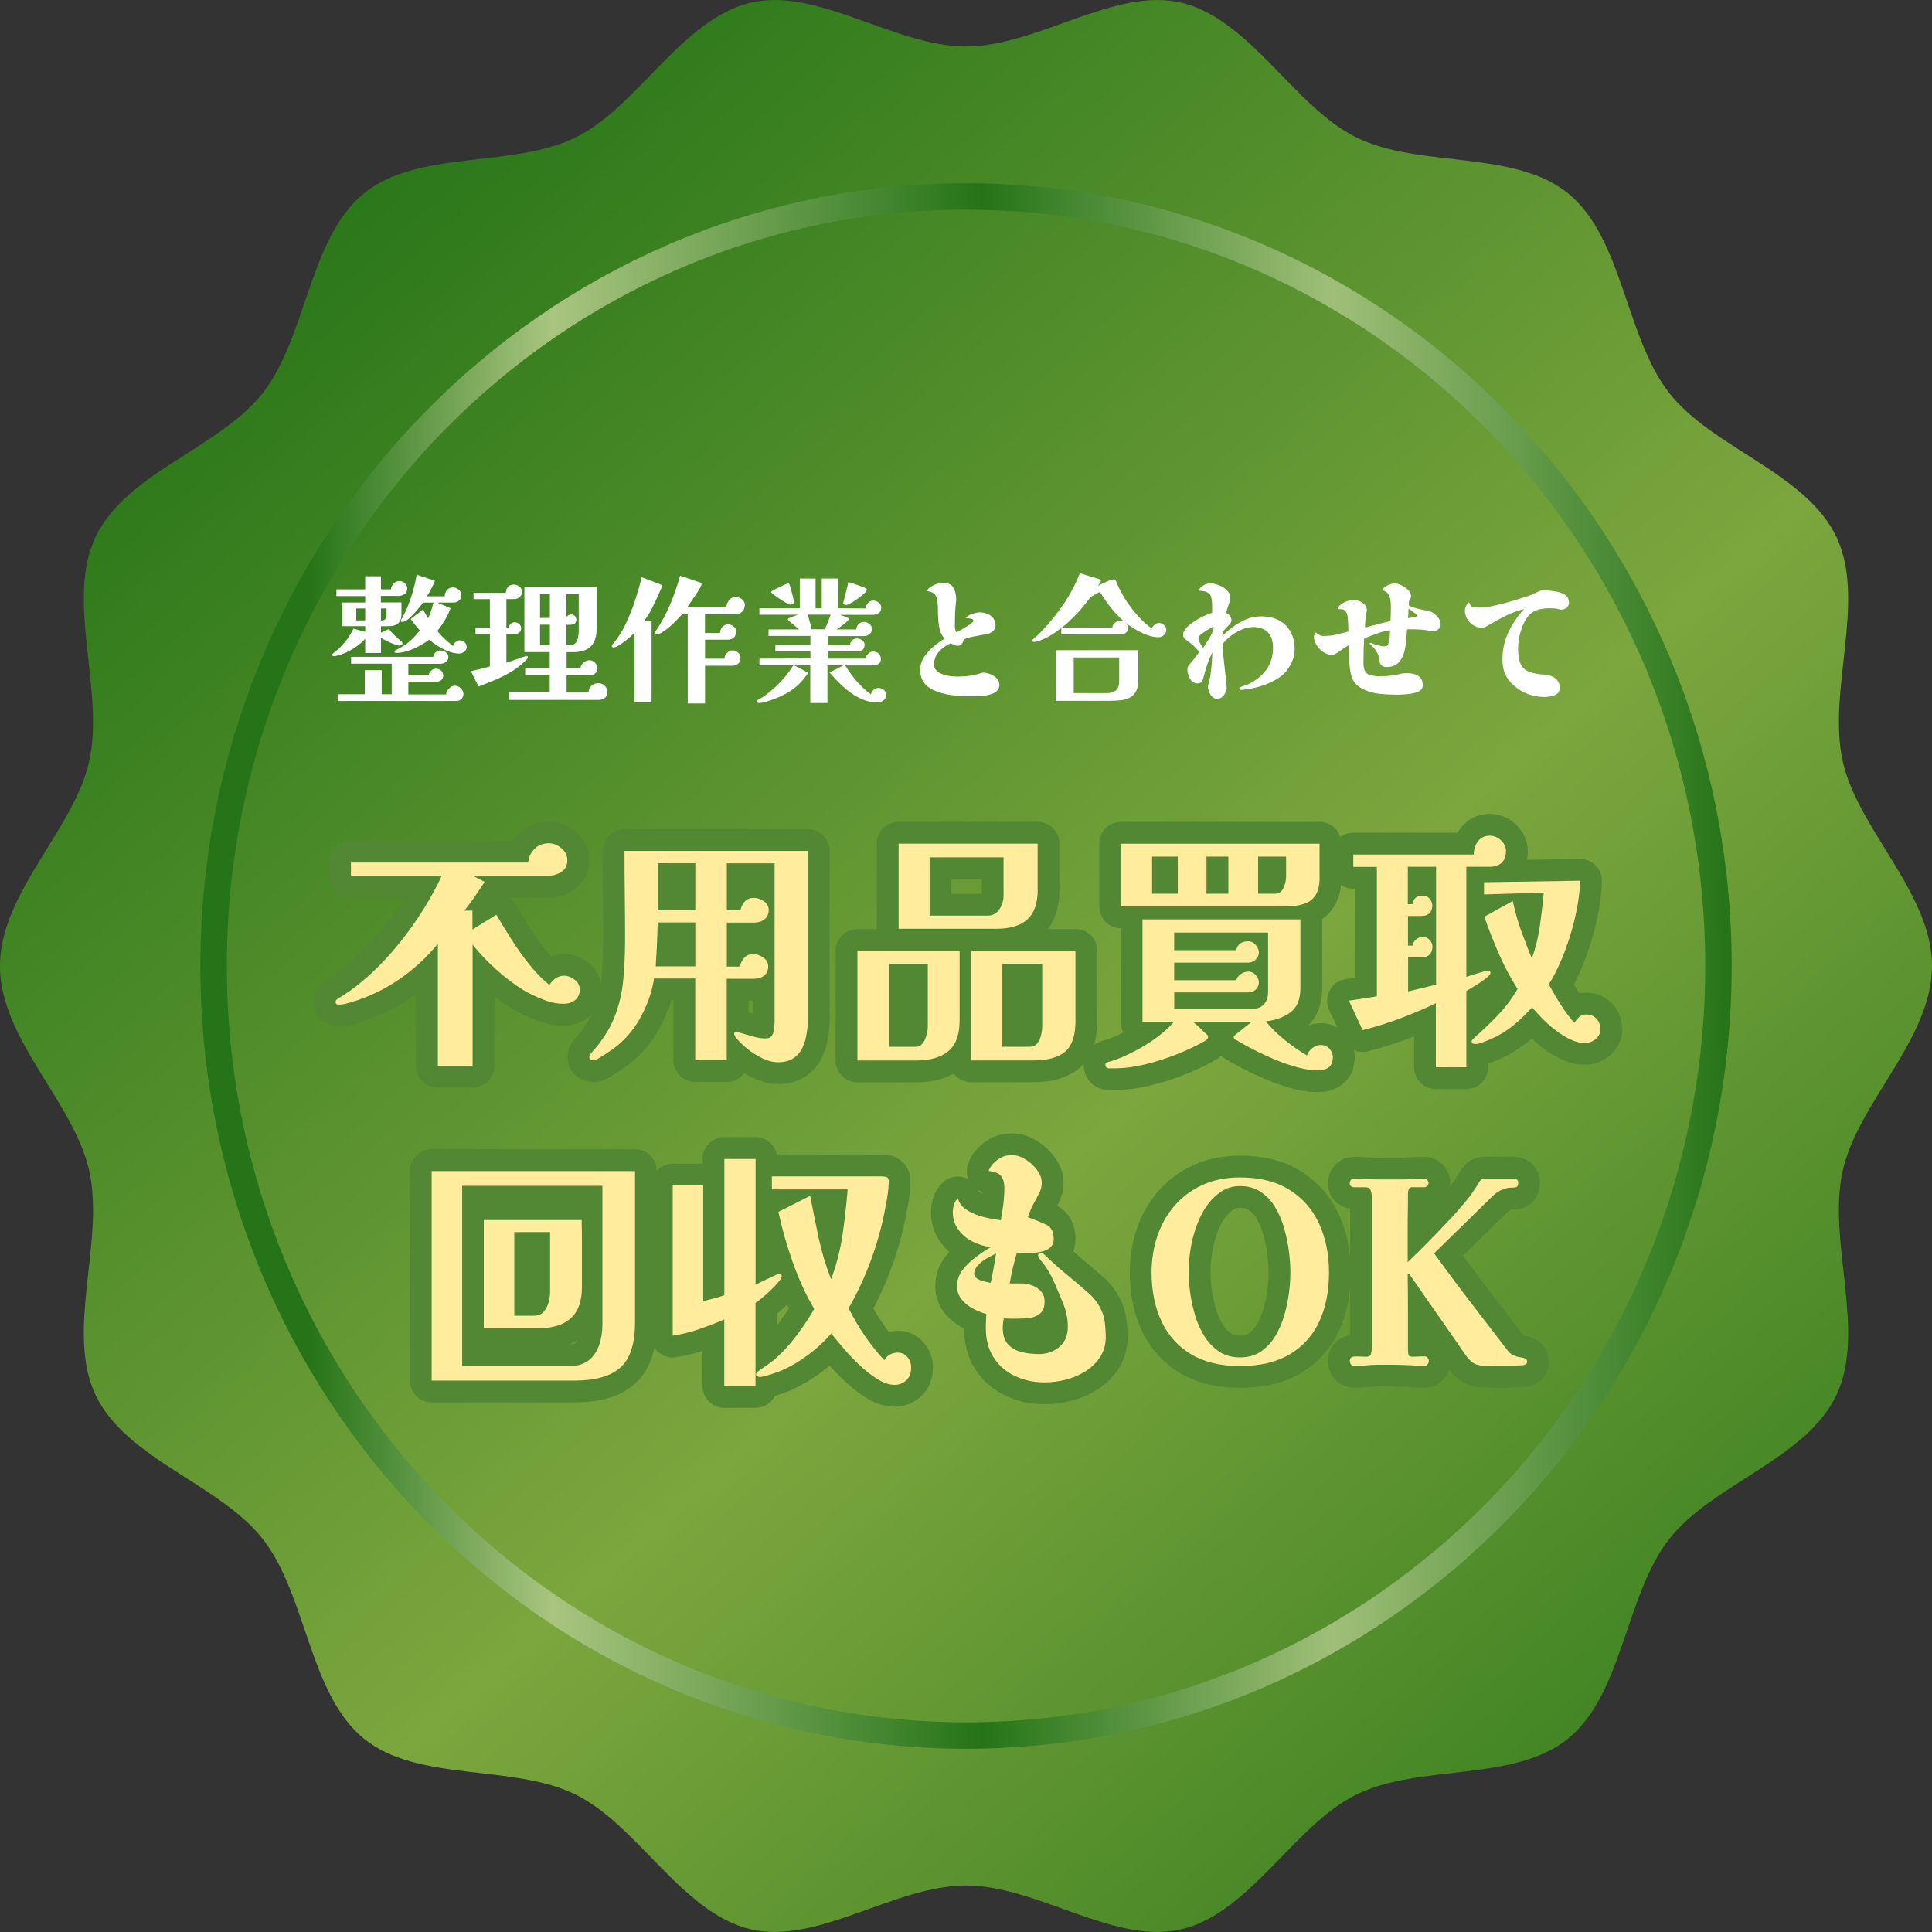<?xml version="1.0" encoding="UTF-8"?><svg id="_レイヤー_2" xmlns="http://www.w3.org/2000/svg" width="266" height="266" xmlns:xlink="http://www.w3.org/1999/xlink" viewBox="0 0 266 266"><rect x="0" y="0" width="266" height="266" fill="#333333" stroke="none"/><defs><style>.cls-1{stroke:url(#linear-gradient-2);stroke-miterlimit:10;stroke-width:3.64px;}.cls-1,.cls-2{fill:none;}.cls-3{fill:url(#linear-gradient);}.cls-3,.cls-4,.cls-5{stroke-width:0px;}.cls-4{fill:#ffec9c;}.cls-2{stroke:#528733;stroke-linecap:round;stroke-linejoin:round;stroke-width:6px;}.cls-5{fill:#fff;}</style><linearGradient id="linear-gradient" x1="35.56" y1="23.78" x2="260.33" y2="275.72" gradientUnits="userSpaceOnUse"><stop offset="0" stop-color="#257417"/><stop offset=".52" stop-color="#7ca63e"/><stop offset="1" stop-color="#257417"/></linearGradient><linearGradient id="linear-gradient-2" x1="27.59" y1="133" x2="238.41" y2="133" gradientUnits="userSpaceOnUse"><stop offset=".07" stop-color="#257417"/><stop offset=".23" stop-color="#a9c580"/><stop offset=".51" stop-color="#257417"/><stop offset=".74" stop-color="#9fbf78"/><stop offset="1" stop-color="#257417"/></linearGradient></defs><g id="_コンテンツ"><path class="cls-3" d="M266,133c0,10.05-10.2,18.79-12.29,28.18-2.16,9.7,3.28,22.09-.85,30.85-4.2,8.9-17.1,12.26-23.07,19.9-6,7.68-6.35,21.28-13.86,27.42-7.48,6.1-20.51,3.45-29.21,7.74-8.56,4.23-14.63,16.34-24.12,18.55-9.19,2.14-19.78-6.04-29.6-6.04s-20.41,8.18-29.6,6.04c-9.49-2.21-15.56-14.33-24.12-18.55-8.7-4.29-21.74-1.64-29.21-7.74-7.51-6.13-7.86-19.73-13.86-27.42-5.97-7.65-18.87-11-23.07-19.9-4.13-8.76,1.3-21.14-.86-30.85-2.09-9.4-12.29-18.14-12.29-28.18s10.2-18.78,12.29-28.18c2.16-9.71-3.27-22.1.86-30.85,4.2-8.9,17.1-12.26,23.07-19.9,6-7.68,6.35-21.28,13.86-27.42,7.48-6.1,20.51-3.45,29.21-7.74,8.56-4.23,14.63-16.34,24.12-18.55,9.19-2.14,19.77,6.04,29.6,6.04S153.41-1.78,162.6.36c9.49,2.21,15.56,14.32,24.12,18.55,8.7,4.29,21.73,1.64,29.21,7.74,7.51,6.13,7.86,19.73,13.86,27.42,5.97,7.65,18.87,11,23.07,19.9,4.13,8.76-1.3,21.14.85,30.85,2.09,9.4,12.29,18.14,12.29,28.18Z"/><path class="cls-1" d="M236.6,133c0,58.52-46.38,105.95-103.6,105.95S29.41,191.52,29.41,133,75.79,27.05,133,27.05s103.6,47.44,103.6,105.95Z"/><path class="cls-2" d="M79.83,136.17c0,.65-.21,1.16-.63,1.51-.42.35-.97.52-1.64.52-.42,0-.83-.04-1.24-.12s-.81-.19-1.21-.33c-.54-.21-1.07-.43-1.59-.67-.52-.23-1.03-.5-1.52-.8-1.21-.75-2.45-1.69-3.71-2.82s-2.33-2.27-3.22-3.41v16.7h-4.79v-16.8c-1.54,1.89-3.33,3.53-5.37,4.92-2.04,1.39-4.24,2.43-6.6,3.13-.23.07-.5.14-.79.21s-.58.11-.86.11c-.3,0-.46-.12-.46-.35,0-.21.15-.4.46-.56l.17-.11c1.42-.86,2.82-1.93,4.2-3.2,1.38-1.27,2.68-2.67,3.9-4.18,1.23-1.52,2.34-3.07,3.34-4.67,1-1.6,1.85-3.16,2.55-4.67h-12.5v-1.82h24.4c.07-.75.36-1.38.88-1.89.51-.51,1.17-.77,1.96-.77.63,0,1.21.23,1.75.7.54.47.8,1,.8,1.61,0,.75-.27,1.29-.82,1.64-.55.35-1.16.53-1.84.53h-10.36l1.64.84c-.47.7-.93,1.38-1.38,2.05-.45.67-.93,1.3-1.42,1.91h1.12v2.59l3.29-2.03c.58,1,1.27,2.13,2.06,3.38s1.64,2.43,2.54,3.55c.9,1.12,1.8,2.03,2.71,2.73.19-.33.46-.62.82-.88.36-.26.75-.38,1.17-.38.51,0,1,.18,1.47.54.47.36.7.8.7,1.31Z"/><path class="cls-2" d="M111.23,140.16c0,.68-.05,1.37-.16,2.08-.1.71-.3,1.37-.58,1.98s-.69,1.1-1.24,1.47c-.55.37-1.27.56-2.15.56-.68,0-1.4-.19-2.17-.56-.77-.37-1.49-.83-2.15-1.38s-1.18-1.08-1.56-1.59c-.09-.14-.14-.27-.14-.39,0-.19.12-.28.35-.28.07,0,.13.01.19.03.06.02.11.05.16.07.02,0,.05.01.07.04.3.07.6.15.89.25.29.09.59.17.89.25.63.19,1.23.28,1.79.28.42,0,.72-.15.89-.44.17-.29.27-.63.3-1.03.02-.4.04-.75.04-1.05v-21.59h-6.58v6.44h1.89c.07-.44.26-.83.58-1.17.31-.34.73-.51,1.24-.51.47,0,.93.15,1.38.46.45.3.68.71.68,1.22s-.19.96-.56,1.26c-.37.3-.84.46-1.4.46h-3.81v6.06h1.82c.07-.47.26-.87.58-1.21.31-.34.73-.51,1.24-.51.47,0,.93.16,1.38.47.46.32.68.72.68,1.21,0,.56-.19.99-.56,1.28-.37.29-.84.44-1.4.44h-3.75v11.2h-4.34v-11.24h-5.67c-.3,1.94-.97,3.81-2.01,5.62-1.04,1.81-2.39,3.26-4.04,4.36-.07.02-.2.11-.4.26s-.43.3-.68.44c-.23.16-.47.3-.7.42-.23.12-.38.18-.46.18-.16,0-.31-.05-.44-.14-.13-.09-.19-.21-.19-.35,0-.12.04-.22.11-.32.02-.05.08-.12.17-.21,1.45-1.61,2.5-3.23,3.15-4.85.65-1.62,1.07-3.32,1.24-5.11s.26-3.69.26-5.72-.01-4.02-.04-6.04c-.02-2.02-.04-4.05-.04-6.11h25.24v23.03ZM95.73,133.06v-6.06h-5.18c-.02,1-.06,2.01-.1,3.01-.05,1-.11,2.02-.17,3.04h5.46ZM95.73,125.29v-6.44h-5.18v6.44h5.18Z"/><path class="cls-2" d="M132.12,140.48c0,1.98-.52,3.4-1.56,4.25s-2.51,1.28-4.43,1.28h-8.08v-15.08h14.07v9.56ZM127.75,132.74h-5.32v11.38h3.64c.4,0,.72-.16.96-.47.24-.31.42-.69.54-1.14.12-.44.17-.84.17-1.19v-8.58ZM142.87,122.49c0,1.87-.47,3.23-1.42,4.09-.95.86-2.35,1.29-4.22,1.29h-13.51v-11.72h19.14v6.33ZM138.18,118.04h-10.19v8.02h8.01c.68,0,1.21-.29,1.59-.86.38-.57.58-1.2.58-1.87v-5.29ZM148.08,140.48c0,2.05-.47,3.49-1.42,4.3-.95.82-2.42,1.22-4.43,1.22h-8.54v-15.08h14.38v9.56ZM143.5,132.74h-5.5v11.38h3.78c.42,0,.76-.15,1.01-.46.26-.3.44-.68.54-1.12.1-.44.16-.85.16-1.22v-8.58Z"/><path class="cls-2" d="M183.5,145.59c0,.65-.19,1.11-.58,1.38-.38.27-.88.4-1.49.4-.79,0-1.7-.13-2.71-.4-1.01-.27-2.04-.62-3.08-1.05-1.04-.43-2.03-.89-2.97-1.37s-1.76-.93-2.43-1.35c-.09-.05-.19-.1-.28-.17-.07-.07-.1-.17-.1-.31,0-.05.17-.21.52-.49.35-.28.72-.58,1.12-.89.4-.32.68-.53.84-.65h-8.08c.12.09.33.27.63.54.3.27.54.5.7.68.21.19.39.34.53.47.14.13.21.24.21.33,0,.16-.04.28-.11.35-.07.07-.17.15-.31.25-1.14.65-2.43,1.27-3.87,1.84-1.44.57-2.91,1.04-4.41,1.4-1.5.36-2.93.54-4.29.54h-.7c-.3-.05-.45-.21-.45-.49,0-.14.07-.25.21-.32.09-.05.19-.08.28-.1.05-.02.12-.04.21-.05.09-.01.15-.03.18-.05.3-.09.65-.22,1.03-.37.38-.15.74-.31,1.07-.47,1.19-.54,2.36-1.2,3.5-1.98,1.14-.78,2.13-1.64,2.97-2.57h-4.34v-14.11h21.74v9.49c0,1.52-.45,2.61-1.35,3.29s-2.04,1.1-3.41,1.26c.72.89,1.6,1.75,2.64,2.59,1.04.84,2.05,1.54,3.03,2.1.12-.37.36-.71.72-1,.36-.29.75-.44,1.17-.44.54,0,.95.19,1.24.56.29.37.44.76.44,1.15ZM181.69,120.74c0,1-.16,1.79-.47,2.34-.32.56-.74.96-1.28,1.21-.54.25-1.16.39-1.87.44s-1.46.07-2.26.07h-21.46v-8.64h27.33v4.58ZM162.16,123.05v-5.11h-3.54v5.11h3.54ZM174.58,128.4h-12.92v2.42h8.54c.19-.82.74-1.22,1.65-1.22.4,0,.74.16,1.03.49.29.33.44.68.44,1.05,0,.4-.15.73-.46,1-.3.27-.65.4-1.05.4h-10.15v2.42h8.54c.12-.35.33-.64.65-.86.32-.22.66-.33,1.03-.33.4,0,.74.16,1.02.47.28.32.42.66.42,1.03s-.14.69-.42.96c-.28.27-.61.4-.98.4h-10.25v2.28h10.71c.7,0,1.24-.21,1.63-.63s.58-.99.58-1.71v-8.16ZM169.12,123.05v-5.11h-3.01v5.11h3.01ZM177.07,117.94h-3.85v5.11h2.31c.54,0,.93-.26,1.17-.79.25-.53.37-1.04.37-1.56v-2.76Z"/><path class="cls-2" d="M207.34,117.17c0,.72-.2,1.27-.61,1.63-.41.36-.94.54-1.59.54h-3.25v15.16c.23-.09.57-.2,1-.33.43-.13.85-.25,1.24-.37.4-.12.63-.17.7-.17.26,0,.38.11.38.32,0,.16-.15.37-.46.61-.3.25-.64.5-1.01.75-.37.23-.74.46-1.08.67-.35.21-.61.36-.77.46v10.5h-4.2v-8.82c-1.33.65-2.89,1.32-4.69,2.01-1.8.69-3.59,1.25-5.39,1.7l-1.89-4.06,3.85-.59v-17.82h-3.25v-1.71h16.59c0-.72.2-1.33.59-1.84.4-.5.92-.75,1.58-.75.61,0,1.14.22,1.59.65.45.43.68.93.68,1.49ZM197.68,119.34h-3.85v5.15h.63c.14-.79.62-1.19,1.44-1.19.37,0,.68.15.93.44.25.29.37.6.37.93,0,.44-.13.79-.38,1.05-.26.26-.62.39-1.08.39h-1.89v4.09h.63c.07-.35.23-.64.49-.86s.57-.33.95-.33.68.14.93.42c.25.28.37.58.37.91,0,.44-.13.8-.38,1.07-.26.27-.62.4-1.08.4h-1.89v4.69c.65-.16,1.3-.32,1.94-.47.64-.15,1.28-.31,1.91-.47v-16.21ZM220.36,141.67c0,.54-.22.99-.65,1.37-.43.37-.94.56-1.52.56-.63,0-1.29-.16-1.98-.49-.69-.33-1.37-.75-2.03-1.26-.67-.51-1.27-1.05-1.82-1.61-.55-.56-1.02-1.07-1.42-1.54-.72.79-1.48,1.53-2.26,2.21-.78.68-1.66,1.27-2.64,1.79-.16.07-.44.19-.82.37s-.77.33-1.16.47c-.38.14-.68.21-.89.21-.12,0-.24-.02-.37-.07-.13-.05-.19-.15-.19-.31,0-.05.02-.1.07-.16.05-.06.08-.1.1-.12.05-.05.09-.09.14-.14.05-.05.08-.08.1-.11,1.1-.96,2.17-1.98,3.22-3.08,1.05-1.1,1.95-2.3,2.7-3.6-.98-1.54-1.84-3.15-2.57-4.83-.74-1.68-1.41-3.38-2.01-5.11l3.92-2.17c.3,1.42.68,2.78,1.14,4.06.46,1.28.95,2.57,1.49,3.85.51-1.42.88-2.92,1.1-4.48.22-1.56.4-3.09.54-4.58l-8.23.25v-1.68l13.23-.21c-.02,1.12-.16,2.34-.4,3.66-.25,1.32-.57,2.63-.98,3.94s-.86,2.54-1.37,3.69-1.02,2.14-1.56,2.96c.26.49.58,1.06.96,1.71s.8,1.3,1.24,1.94.89,1.2,1.33,1.66c.21-.35.44-.63.7-.84s.57-.31.95-.31c.56,0,1.02.2,1.38.59.36.4.54.88.54,1.43Z"/><path class="cls-2" d="M87.43,182.1c0,2.92-.67,4.98-2.01,6.18-1.34,1.2-3.44,1.8-6.28,1.8h-19.71v-28.84h28v20.86ZM82.95,163.27h-19.32v24.81h14.73c1.14,0,2.05-.27,2.71-.8.67-.54,1.14-1.24,1.43-2.12s.44-1.81.44-2.82v-19.08ZM80.12,177.23c0,1.91-.51,3.33-1.52,4.25-1.01.92-2.46,1.38-4.32,1.38h-7.67v-14.88h13.47c.02.79.04,1.63.04,2.5v6.74ZM75.74,169.64h-4.93v11.51h2.76c.54,0,.96-.18,1.28-.54.32-.36.54-.79.68-1.29.14-.5.21-.97.21-1.42v-8.26Z"/><path class="cls-2" d="M107.62,175.73c0,.16-.15.43-.45.79-.3.36-.67.74-1.08,1.14-.42.4-.82.75-1.21,1.07-.38.32-.67.53-.86.65v11.45h-4.3v-9.17c-1.07.47-2.22.91-3.43,1.33s-2.44.72-3.67.91v-20.68h4.2v15.92c.47-.12.96-.24,1.47-.37.51-.13.99-.27,1.44-.44v-18.76h4.3v17.32c.26-.14.63-.33,1.12-.56s.95-.45,1.37-.65.65-.3.7-.3c.28,0,.42.12.42.35ZM125.44,188.36c0,.72-.23,1.29-.68,1.7s-.97.61-1.56.61c-.75,0-1.53-.26-2.36-.77-.83-.51-1.65-1.16-2.47-1.92-.82-.77-1.56-1.55-2.24-2.35-.68-.79-1.24-1.47-1.68-2.03-.93,1.07-1.98,2.05-3.15,2.92-1.17.88-2.4,1.6-3.71,2.19-.19.07-.48.18-.88.32-.4.14-.79.27-1.19.38-.4.12-.7.17-.91.17-.09,0-.2-.02-.33-.07-.13-.05-.19-.13-.19-.25,0-.16.08-.3.25-.42.21-.16.42-.32.63-.46.21-.14.42-.28.63-.42.19-.14.38-.29.59-.44s.41-.31.59-.47c1-.89,1.98-1.96,2.92-3.22.95-1.26,1.74-2.46,2.4-3.61-1.17-1.98-2.16-4.16-2.99-6.53-.83-2.37-1.48-4.65-1.94-6.84l4.38-2.21c.37,1.98.76,3.93,1.17,5.83s.97,3.79,1.7,5.65c.75-1.98,1.27-4.02,1.58-6.11.3-2.09.54-4.17.7-6.25h-10.43v-1.79h15.08c.33,0,.58.04.75.11.18.07.26.27.26.59,0,.51-.05,1.14-.16,1.87-.11.73-.22,1.36-.33,1.87-.44,2.38-1.09,4.73-1.94,7.05-.85,2.32-1.88,4.54-3.1,6.67.68,1.33,1.41,2.58,2.21,3.75.79,1.17,1.69,2.3,2.7,3.4.26-.4.54-.67.86-.82.32-.15.66-.23,1.03-.23.49,0,.92.2,1.28.59.36.4.54.9.54,1.5Z"/><path class="cls-2" d="M152.25,183.99c0,1.1-.26,2.04-.77,2.83-.51.79-1.19,1.45-2.03,1.98s-1.75.91-2.73,1.16c-.98.25-1.95.37-2.91.37-1.49,0-2.85-.29-4.08-.88-1.23-.58-2.2-1.43-2.92-2.54-.72-1.11-1.08-2.46-1.08-4.04,0-.33,0-.65.02-.98.01-.33.03-.65.05-.98-.61-.16-1.22-.41-1.84-.74-.62-.33-1.14-.75-1.56-1.26-.42-.51-.63-1.13-.63-1.85,0-.82.26-1.56.77-2.22.51-.67,1.13-1.27,1.86-1.8.72-.54,1.39-.98,2-1.33-.86-.12-1.69-.37-2.49-.77s-1.45-.94-1.96-1.63c-.51-.69-.77-1.5-.77-2.43,0-.33.06-.67.17-1.03.12-.36.29-.65.53-.86.14.54.44.99.89,1.35.46.36.99.65,1.59.88s1.21.39,1.82.51c.61.12,1.14.21,1.61.28.14-.75.26-1.49.35-2.22.09-.73.14-1.48.14-2.22s-.16-1.33-.49-1.7c-.33-.36-.89-.58-1.68-.65.14-.44.44-.87.91-1.28s.92-.67,1.37-.79c.33-.07.64-.11.94-.11.49,0,.99.13,1.49.38.5.26.96.58,1.36.98s.72.8.93,1.22c.12.21.2.42.25.63s.07.44.07.7c0,.47-.15.96-.44,1.49-.29.53-.54,1-.75,1.42-.16.28-.3.57-.4.86s-.22.58-.33.86c.26.09.61.23,1.05.4.44.17.87.36,1.28.54s.68.38.82.59c.16.21.27.44.33.68.06.25.09.5.09.75,0,.51-.15.91-.46,1.19s-.68.47-1.14.58c-.45.11-.93.17-1.42.19-.49.02-.91.04-1.26.04h-.4c-.13,0-.26-.01-.4-.04-.21.7-.4,1.4-.56,2.1s-.3,1.4-.42,2.1h1.54c.49,0,.99.09,1.49.26s.92.45,1.26.82c.34.37.51.84.51,1.4,0,.75-.19,1.29-.58,1.63-.39.34-.86.55-1.44.63-.57.08-1.15.12-1.73.12h-.93c-.31,0-.62-.02-.93-.07-.05.21-.08.43-.11.65-.02.22-.04.44-.04.65,0,1,.24,1.77.72,2.29.48.53,1.1.88,1.85,1.07.76.19,1.56.28,2.4.28,1.12,0,2.07-.33,2.84-1,.77-.67,1.15-1.58,1.15-2.75s-.23-2.24-.7-3.36c-.35-.84-.71-1.69-1.07-2.54s-.8-1.66-1.31-2.43c-.09-.14-.29-.38-.58-.74-.29-.35-.44-.59-.44-.73,0-.23.14-.35.42-.35.12,0,.2.02.25.05s.12.09.21.16c.96.93,1.97,1.84,3.03,2.71s2.09,1.76,3.1,2.64c.89.79,1.53,1.74,1.92,2.83.14.37.24.87.3,1.49.06.62.09,1.14.09,1.56ZM137.13,172.58c-.16.09-.33.17-.49.25-.3.14-.65.34-1.05.59-.4.26-.74.55-1.03.89-.29.34-.44.69-.44,1.07,0,.28.15.51.44.68s.62.3.98.38c.36.08.65.15.86.19.28-1.31.52-2.66.74-4.06Z"/><path class="cls-2" d="M182.98,175.2c0,2.59-.45,4.85-1.35,6.77-.9,1.92-2.25,3.42-4.06,4.5-1.81,1.07-4.09,1.61-6.84,1.61s-4.96-.55-6.77-1.64c-1.81-1.1-3.16-2.61-4.06-4.55s-1.35-4.17-1.35-6.69c0-1.8.27-3.48.81-5.06.54-1.58,1.33-2.96,2.38-4.17,1.05-1.2,2.33-2.15,3.83-2.83,1.51-.69,3.23-1.03,5.16-1.03,2.71,0,4.97.57,6.79,1.7,1.82,1.13,3.18,2.68,4.09,4.66s1.37,4.22,1.37,6.74ZM177.66,175.2c0-.84-.06-1.78-.19-2.82-.13-1.04-.34-2.09-.63-3.15-.29-1.06-.7-2.04-1.23-2.94-.52-.9-1.19-1.62-1.99-2.17-.81-.55-1.77-.82-2.89-.82-.93,0-1.77.23-2.5.7-.73.47-1.38,1.07-1.92,1.8-.55.74-.99,1.53-1.33,2.38-.34.85-.6,1.66-.79,2.43-.35,1.49-.53,3.02-.53,4.58,0,.84.07,1.78.21,2.82.14,1.04.37,2.08.68,3.12s.74,1.99,1.28,2.85,1.21,1.56,2.01,2.1c.8.54,1.77.81,2.89.81s2.08-.27,2.87-.81c.79-.54,1.45-1.24,1.98-2.12.52-.88.94-1.83,1.24-2.87.3-1.04.52-2.07.65-3.1.13-1.03.19-1.96.19-2.8Z"/><path class="cls-2" d="M210.25,187.49c0,.19-.08.32-.23.38-.15.07-.31.11-.47.11-.44,0-.91.02-1.4.05-.49.03-.97.05-1.43.05-.37,0-.75,0-1.12-.02s-.76-.02-1.16-.02c-.65,0-1.17-.12-1.54-.35s-.75-.61-1.12-1.12c-1.28-1.87-2.58-3.75-3.9-5.63s-2.62-3.76-3.9-5.6l-.17.14c.02,1.73.04,3.46.04,5.2v5.2c0,.16.02.36.05.58s.17.33.4.33c.3,0,.61,0,.91-.02.3-.01.61-.02.91-.02.19,0,.33.06.44.19.1.13.16.29.16.47,0,.14-.06.29-.17.44-.12.15-.26.23-.42.23-.33,0-.65-.01-.98-.04-.33-.02-.65-.05-.98-.07-.47-.02-.93-.04-1.4-.05s-.93-.02-1.4-.02h-1.52c-.5,0-1.01.02-1.52.07-.26.02-.54.05-.84.07-.3.02-.59.04-.88.04-.51,0-.77-.25-.77-.73,0-.23.08-.39.24-.47s.34-.12.53-.12c.23,0,.48,0,.74.02.26.01.5.02.73.02.42,0,.66-.18.72-.54.06-.36.09-.69.09-1v-19.98c0-.21-.01-.46-.04-.75-.02-.29-.09-.54-.19-.75-.11-.21-.3-.31-.58-.31h-1.57c-.16,0-.32-.04-.46-.12-.14-.08-.21-.2-.21-.37,0-.47.2-.7.59-.7.28,0,.6,0,.96.02.36.01.67.03.93.05.47.02,1.03.04,1.7.04h2.99c.33,0,.67-.01,1.01-.04.33-.02.68-.04,1.07-.05.38-.01.73-.02,1.03-.02.16,0,.3.06.4.19.1.13.16.26.16.4s-.06.27-.17.4c-.12.13-.25.19-.38.19h-1.72c-.23,0-.38.1-.46.3-.07.2-.1.38-.1.54,0,.82,0,1.63-.02,2.43s-.02,1.62-.02,2.43v4.62c.96-.91,1.9-1.84,2.82-2.78.92-.94,1.83-1.88,2.71-2.82.33-.33.71-.73,1.14-1.22.43-.49.85-.98,1.26-1.47.41-.49.73-.91.96-1.26.07-.09.2-.29.4-.59.2-.3.34-.54.44-.7.23-.44.49-.67.77-.67h4.06c.44,0,.66.19.66.56s-.1.58-.31.63-.48.07-.8.07c-.42.02-.85.14-1.28.35s-.79.46-1.07.74l-8.12,7.94c1.63,2.26,3.32,4.53,5.06,6.79,1.74,2.26,3.46,4.5,5.16,6.72.19.23.42.41.72.54.29.13.59.22.89.26.19.02.4.07.63.14.23.07.35.23.35.49Z"/><path class="cls-4" d="M79.83,136.17c0,.65-.21,1.16-.63,1.51-.42.35-.97.52-1.64.52-.42,0-.83-.04-1.24-.12s-.81-.19-1.21-.33c-.54-.21-1.07-.43-1.59-.67-.52-.23-1.03-.5-1.52-.8-1.21-.75-2.45-1.69-3.71-2.82s-2.33-2.27-3.22-3.41v16.7h-4.79v-16.8c-1.54,1.89-3.33,3.53-5.37,4.92-2.04,1.39-4.24,2.43-6.6,3.13-.23.07-.5.14-.79.21s-.58.11-.86.11c-.3,0-.46-.12-.46-.35,0-.21.15-.4.46-.56l.17-.11c1.42-.86,2.82-1.93,4.2-3.2,1.38-1.27,2.68-2.67,3.9-4.18,1.23-1.52,2.34-3.07,3.34-4.67,1-1.6,1.85-3.16,2.55-4.67h-12.5v-1.82h24.4c.07-.75.36-1.38.88-1.89.51-.51,1.17-.77,1.96-.77.63,0,1.21.23,1.75.7.54.47.8,1,.8,1.61,0,.75-.27,1.29-.82,1.64-.55.35-1.16.53-1.84.53h-10.36l1.64.84c-.47.7-.93,1.38-1.38,2.05-.45.67-.93,1.3-1.42,1.91h1.12v2.59l3.29-2.03c.58,1,1.27,2.13,2.06,3.38s1.64,2.43,2.54,3.55c.9,1.12,1.8,2.03,2.71,2.73.19-.33.46-.62.82-.88.36-.26.75-.38,1.17-.38.51,0,1,.18,1.47.54.47.36.7.8.7,1.31Z"/><path class="cls-4" d="M111.23,140.16c0,.68-.05,1.37-.16,2.08-.1.71-.3,1.37-.58,1.98s-.69,1.1-1.24,1.47c-.55.37-1.27.56-2.15.56-.68,0-1.4-.19-2.17-.56-.77-.37-1.49-.83-2.15-1.38s-1.18-1.08-1.56-1.59c-.09-.14-.14-.27-.14-.39,0-.19.12-.28.35-.28.07,0,.13.01.19.03.06.02.11.05.16.07.02,0,.05.01.07.04.3.07.6.15.89.25.29.09.59.17.89.25.63.19,1.23.28,1.79.28.42,0,.72-.15.89-.44.17-.29.27-.63.3-1.03.02-.4.04-.75.04-1.05v-21.59h-6.58v6.44h1.89c.07-.44.26-.83.58-1.17.31-.34.73-.51,1.24-.51.47,0,.93.15,1.38.46.45.3.68.71.68,1.22s-.19.96-.56,1.26c-.37.3-.84.46-1.4.46h-3.81v6.06h1.82c.07-.47.26-.87.58-1.21.31-.34.73-.51,1.24-.51.47,0,.93.16,1.38.47.46.32.68.72.68,1.21,0,.56-.19.99-.56,1.28-.37.29-.84.44-1.4.44h-3.75v11.2h-4.34v-11.24h-5.67c-.3,1.94-.97,3.81-2.01,5.62-1.04,1.81-2.39,3.26-4.04,4.36-.07.02-.2.11-.4.26s-.43.3-.68.44c-.23.16-.47.3-.7.42-.23.12-.38.18-.46.18-.16,0-.31-.05-.44-.14-.13-.09-.19-.21-.19-.35,0-.12.04-.22.11-.32.02-.05.08-.12.17-.21,1.45-1.61,2.5-3.23,3.15-4.85.65-1.62,1.07-3.32,1.24-5.11s.26-3.69.26-5.72-.01-4.02-.04-6.04c-.02-2.02-.04-4.05-.04-6.11h25.24v23.03ZM95.73,133.06v-6.06h-5.18c-.02,1-.06,2.01-.1,3.01-.05,1-.11,2.02-.17,3.04h5.46ZM95.73,125.29v-6.44h-5.18v6.44h5.18Z"/><path class="cls-4" d="M132.12,140.48c0,1.98-.52,3.4-1.56,4.25s-2.51,1.28-4.43,1.28h-8.08v-15.08h14.07v9.56ZM127.75,132.74h-5.32v11.38h3.64c.4,0,.72-.16.96-.47.24-.31.42-.69.54-1.14.12-.44.17-.84.17-1.19v-8.58ZM142.87,122.49c0,1.87-.47,3.23-1.42,4.09-.95.86-2.35,1.29-4.22,1.29h-13.51v-11.72h19.14v6.33ZM138.18,118.04h-10.19v8.02h8.01c.68,0,1.21-.29,1.59-.86.38-.57.58-1.2.58-1.87v-5.29ZM148.08,140.48c0,2.05-.47,3.49-1.42,4.3-.95.82-2.42,1.22-4.43,1.22h-8.54v-15.08h14.38v9.56ZM143.5,132.74h-5.5v11.38h3.78c.42,0,.76-.15,1.01-.46.26-.3.44-.68.54-1.12.1-.44.16-.85.16-1.22v-8.58Z"/><path class="cls-4" d="M183.5,145.59c0,.65-.19,1.11-.58,1.38-.38.27-.88.4-1.49.4-.79,0-1.7-.13-2.71-.4-1.01-.27-2.04-.62-3.08-1.05-1.04-.43-2.03-.89-2.97-1.37s-1.76-.93-2.43-1.35c-.09-.05-.19-.1-.28-.17-.07-.07-.1-.17-.1-.31,0-.05.17-.21.52-.49.35-.28.72-.58,1.12-.89.4-.32.68-.53.84-.65h-8.08c.12.09.33.27.63.54.3.27.54.5.7.68.21.19.39.34.53.47.14.13.21.24.21.33,0,.16-.04.28-.11.35-.07.07-.17.15-.31.25-1.14.65-2.43,1.27-3.87,1.84-1.44.57-2.91,1.04-4.41,1.4-1.5.36-2.93.54-4.29.54h-.7c-.3-.05-.45-.21-.45-.49,0-.14.07-.25.21-.32.09-.05.19-.08.28-.1.05-.02.12-.04.21-.05.09-.01.15-.03.18-.05.3-.09.65-.22,1.03-.37.38-.15.74-.31,1.07-.47,1.19-.54,2.36-1.2,3.5-1.98,1.14-.78,2.13-1.64,2.97-2.57h-4.34v-14.11h21.74v9.49c0,1.52-.45,2.61-1.35,3.29s-2.04,1.1-3.41,1.26c.72.89,1.6,1.75,2.64,2.59,1.04.84,2.05,1.54,3.03,2.1.12-.37.36-.71.72-1,.36-.29.75-.44,1.17-.44.54,0,.95.19,1.24.56.29.37.44.76.44,1.15ZM181.69,120.74c0,1-.16,1.79-.47,2.34-.32.56-.74.96-1.28,1.21-.54.25-1.16.39-1.87.44s-1.46.07-2.26.07h-21.46v-8.64h27.33v4.58ZM162.16,123.05v-5.11h-3.54v5.11h3.54ZM174.58,128.4h-12.92v2.42h8.54c.19-.82.74-1.22,1.65-1.22.4,0,.74.16,1.03.49.29.33.44.68.44,1.05,0,.4-.15.73-.46,1-.3.27-.65.4-1.05.4h-10.15v2.42h8.54c.12-.35.33-.64.65-.86.32-.22.66-.33,1.03-.33.4,0,.74.16,1.02.47.28.32.42.66.42,1.03s-.14.69-.42.96c-.28.27-.61.4-.98.4h-10.25v2.28h10.71c.7,0,1.24-.21,1.63-.63s.58-.99.58-1.71v-8.16ZM169.12,123.05v-5.11h-3.01v5.11h3.01ZM177.07,117.94h-3.85v5.11h2.31c.54,0,.93-.26,1.17-.79.25-.53.37-1.04.37-1.56v-2.76Z"/><path class="cls-4" d="M207.34,117.17c0,.72-.2,1.27-.61,1.63-.41.36-.94.54-1.59.54h-3.25v15.16c.23-.09.57-.2,1-.33.43-.13.85-.25,1.24-.37.4-.12.63-.17.7-.17.26,0,.38.11.38.32,0,.16-.15.37-.46.61-.3.25-.64.5-1.01.75-.37.23-.74.46-1.08.67-.35.21-.61.36-.77.46v10.5h-4.2v-8.82c-1.33.65-2.89,1.32-4.69,2.01-1.8.69-3.59,1.25-5.39,1.7l-1.89-4.06,3.85-.59v-17.82h-3.25v-1.71h16.59c0-.72.2-1.33.59-1.84.4-.5.92-.75,1.58-.75.61,0,1.14.22,1.59.65.45.43.68.93.68,1.49ZM197.68,119.34h-3.85v5.15h.63c.14-.79.62-1.19,1.44-1.19.37,0,.68.15.93.44.25.29.37.6.37.93,0,.44-.13.79-.38,1.05-.26.26-.62.39-1.08.39h-1.89v4.09h.63c.07-.35.23-.64.49-.86s.57-.33.95-.33.68.14.93.42c.25.28.37.58.37.91,0,.44-.13.8-.38,1.07-.26.27-.62.4-1.08.4h-1.89v4.69c.65-.16,1.3-.32,1.94-.47.64-.15,1.28-.31,1.91-.47v-16.21ZM220.36,141.67c0,.54-.22.99-.65,1.37-.43.37-.94.56-1.52.56-.63,0-1.29-.16-1.98-.49-.69-.33-1.37-.75-2.03-1.26-.67-.51-1.27-1.05-1.82-1.61-.55-.56-1.02-1.07-1.42-1.54-.72.79-1.48,1.53-2.26,2.21-.78.68-1.66,1.27-2.64,1.79-.16.07-.44.19-.82.37s-.77.33-1.16.47c-.38.14-.68.21-.89.21-.12,0-.24-.02-.37-.07-.13-.05-.19-.15-.19-.31,0-.05.02-.1.07-.16.05-.06.08-.1.1-.12.05-.05.09-.09.14-.14.05-.05.08-.08.1-.11,1.1-.96,2.17-1.98,3.22-3.08,1.05-1.1,1.95-2.3,2.7-3.6-.98-1.54-1.84-3.15-2.57-4.83-.74-1.68-1.41-3.38-2.01-5.11l3.92-2.17c.3,1.42.68,2.78,1.14,4.06.46,1.28.95,2.57,1.49,3.85.51-1.42.88-2.92,1.1-4.48.22-1.56.4-3.09.54-4.58l-8.23.25v-1.68l13.23-.21c-.02,1.12-.16,2.34-.4,3.66-.25,1.32-.57,2.63-.98,3.94s-.86,2.54-1.37,3.69-1.02,2.14-1.56,2.96c.26.49.58,1.06.96,1.71s.8,1.3,1.24,1.94.89,1.2,1.33,1.66c.21-.35.44-.63.7-.84s.57-.31.95-.31c.56,0,1.02.2,1.38.59.36.4.54.88.54,1.43Z"/><path class="cls-4" d="M87.43,182.1c0,2.92-.67,4.98-2.01,6.18-1.34,1.2-3.44,1.8-6.28,1.8h-19.71v-28.84h28v20.86ZM82.95,163.27h-19.32v24.81h14.73c1.14,0,2.05-.27,2.71-.8.67-.54,1.14-1.24,1.43-2.12s.44-1.81.44-2.82v-19.08ZM80.12,177.23c0,1.91-.51,3.33-1.52,4.25-1.01.92-2.46,1.38-4.32,1.38h-7.67v-14.88h13.47c.02.79.04,1.63.04,2.5v6.74ZM75.74,169.64h-4.93v11.51h2.76c.54,0,.96-.18,1.28-.54.32-.36.54-.79.68-1.29.14-.5.21-.97.21-1.42v-8.26Z"/><path class="cls-4" d="M107.62,175.73c0,.16-.15.43-.45.79-.3.36-.67.74-1.08,1.14-.42.4-.82.75-1.21,1.07-.38.32-.67.53-.86.65v11.45h-4.3v-9.17c-1.07.47-2.22.91-3.43,1.33s-2.44.72-3.67.91v-20.68h4.2v15.92c.47-.12.96-.24,1.47-.37.51-.13.99-.27,1.44-.44v-18.76h4.3v17.32c.26-.14.63-.33,1.12-.56s.95-.45,1.37-.65.65-.3.7-.3c.28,0,.42.12.42.35ZM125.44,188.36c0,.72-.23,1.29-.68,1.7s-.97.61-1.56.61c-.75,0-1.53-.26-2.36-.77-.83-.51-1.65-1.16-2.47-1.92-.82-.77-1.56-1.55-2.24-2.35-.68-.79-1.24-1.47-1.68-2.03-.93,1.07-1.98,2.05-3.15,2.92-1.17.88-2.4,1.6-3.71,2.19-.19.07-.48.18-.88.32-.4.14-.79.27-1.19.38-.4.12-.7.17-.91.17-.09,0-.2-.02-.33-.07-.13-.05-.19-.13-.19-.25,0-.16.08-.3.25-.42.21-.16.42-.32.63-.46.21-.14.42-.28.63-.42.19-.14.38-.29.59-.44s.41-.31.59-.47c1-.89,1.98-1.96,2.92-3.22.95-1.26,1.74-2.46,2.4-3.61-1.17-1.98-2.16-4.16-2.99-6.53-.83-2.37-1.48-4.65-1.94-6.84l4.38-2.21c.37,1.98.76,3.93,1.17,5.83s.97,3.79,1.7,5.65c.75-1.98,1.27-4.02,1.58-6.11.3-2.09.54-4.17.7-6.25h-10.43v-1.79h15.08c.33,0,.58.04.75.11.18.07.26.27.26.59,0,.51-.05,1.14-.16,1.87-.11.73-.22,1.36-.33,1.87-.44,2.38-1.09,4.73-1.94,7.05-.85,2.32-1.88,4.54-3.1,6.67.68,1.33,1.41,2.58,2.21,3.75.79,1.17,1.69,2.3,2.7,3.4.26-.4.54-.67.86-.82.32-.15.66-.23,1.03-.23.49,0,.92.2,1.28.59.36.4.54.9.54,1.5Z"/><path class="cls-4" d="M152.25,183.99c0,1.1-.26,2.04-.77,2.83-.51.79-1.19,1.45-2.03,1.98s-1.75.91-2.73,1.16c-.98.25-1.95.37-2.91.37-1.49,0-2.85-.29-4.08-.88-1.23-.58-2.2-1.43-2.92-2.54-.72-1.11-1.08-2.46-1.08-4.04,0-.33,0-.65.02-.98.01-.33.03-.65.05-.98-.61-.16-1.22-.41-1.84-.74-.62-.33-1.14-.75-1.56-1.26-.42-.51-.63-1.13-.63-1.85,0-.82.26-1.56.77-2.22.51-.67,1.13-1.27,1.86-1.8.72-.54,1.39-.98,2-1.33-.86-.12-1.69-.37-2.49-.77s-1.45-.94-1.96-1.63c-.51-.69-.77-1.5-.77-2.43,0-.33.06-.67.17-1.03.12-.36.29-.65.53-.86.14.54.44.99.89,1.35.46.36.99.65,1.59.88s1.21.39,1.82.51c.61.12,1.14.21,1.61.28.14-.75.26-1.49.35-2.22.09-.73.14-1.48.14-2.22s-.16-1.33-.49-1.7c-.33-.36-.89-.58-1.68-.65.14-.44.44-.87.91-1.28s.92-.67,1.37-.79c.33-.07.64-.11.94-.11.49,0,.99.13,1.49.38.5.26.96.58,1.36.98s.72.8.93,1.22c.12.21.2.42.25.63s.07.44.07.7c0,.47-.15.96-.44,1.49-.29.53-.54,1-.75,1.42-.16.28-.3.57-.4.86s-.22.58-.33.86c.26.09.61.23,1.05.4.44.17.87.36,1.28.54s.68.38.82.59c.16.21.27.44.33.68.06.25.09.5.09.75,0,.51-.15.91-.46,1.19s-.68.47-1.14.58c-.45.11-.93.17-1.42.19-.49.02-.91.04-1.26.04h-.4c-.13,0-.26-.01-.4-.04-.21.7-.4,1.4-.56,2.1s-.3,1.4-.42,2.1h1.54c.49,0,.99.09,1.49.26s.92.45,1.26.82c.34.37.51.84.51,1.4,0,.75-.19,1.29-.58,1.63-.39.34-.86.55-1.44.63-.57.08-1.15.12-1.73.12h-.93c-.31,0-.62-.02-.93-.07-.05.21-.08.43-.11.65-.02.22-.04.44-.04.65,0,1,.24,1.77.72,2.29.48.53,1.1.88,1.85,1.07.76.19,1.56.28,2.4.28,1.12,0,2.07-.33,2.84-1,.77-.67,1.15-1.58,1.15-2.75s-.23-2.24-.7-3.36c-.35-.84-.71-1.69-1.07-2.54s-.8-1.66-1.31-2.43c-.09-.14-.29-.38-.58-.74-.29-.35-.44-.59-.44-.73,0-.23.14-.35.42-.35.12,0,.2.02.25.05s.12.09.21.16c.96.93,1.97,1.84,3.03,2.71s2.09,1.76,3.1,2.64c.89.79,1.53,1.74,1.92,2.83.14.37.24.87.3,1.49.06.62.09,1.14.09,1.56ZM137.13,172.58c-.16.09-.33.17-.49.25-.3.14-.65.34-1.05.59-.4.26-.74.55-1.03.89-.29.34-.44.69-.44,1.07,0,.28.15.51.44.68s.62.3.98.38c.36.08.65.15.86.19.28-1.31.52-2.66.74-4.06Z"/><path class="cls-4" d="M182.98,175.2c0,2.59-.45,4.85-1.35,6.77-.9,1.92-2.25,3.42-4.06,4.5-1.81,1.07-4.09,1.61-6.84,1.61s-4.96-.55-6.77-1.64c-1.81-1.1-3.16-2.61-4.06-4.55s-1.35-4.17-1.35-6.69c0-1.8.27-3.48.81-5.06.54-1.58,1.33-2.96,2.38-4.17,1.05-1.2,2.33-2.15,3.83-2.83,1.51-.69,3.23-1.03,5.16-1.03,2.71,0,4.97.57,6.79,1.7,1.82,1.13,3.18,2.68,4.09,4.66s1.37,4.22,1.37,6.74ZM177.66,175.2c0-.84-.06-1.78-.19-2.82-.13-1.04-.34-2.09-.63-3.15-.29-1.06-.7-2.04-1.23-2.94-.52-.9-1.19-1.62-1.99-2.17-.81-.55-1.77-.82-2.89-.82-.93,0-1.77.23-2.5.7-.73.47-1.38,1.07-1.92,1.8-.55.74-.99,1.53-1.33,2.38-.34.85-.6,1.66-.79,2.43-.35,1.49-.53,3.02-.53,4.58,0,.84.07,1.78.21,2.82.14,1.04.37,2.08.68,3.12s.74,1.99,1.28,2.85,1.21,1.56,2.01,2.1c.8.54,1.77.81,2.89.81s2.08-.27,2.87-.81c.79-.54,1.45-1.24,1.98-2.12.52-.88.94-1.83,1.24-2.87.3-1.04.52-2.07.65-3.1.13-1.03.19-1.96.19-2.8Z"/><path class="cls-4" d="M210.25,187.49c0,.19-.08.32-.23.38-.15.07-.31.11-.47.11-.44,0-.91.02-1.4.05-.49.03-.97.05-1.43.05-.37,0-.75,0-1.12-.02s-.76-.02-1.16-.02c-.65,0-1.17-.12-1.54-.35s-.75-.61-1.12-1.12c-1.28-1.87-2.58-3.75-3.9-5.63s-2.62-3.76-3.9-5.6l-.17.14c.02,1.73.04,3.46.04,5.2v5.2c0,.16.02.36.05.58s.17.33.4.33c.3,0,.61,0,.91-.02.3-.01.61-.02.91-.02.19,0,.33.06.44.19.1.13.16.29.16.47,0,.14-.06.29-.17.44-.12.15-.26.23-.42.23-.33,0-.65-.01-.98-.04-.33-.02-.65-.05-.98-.07-.47-.02-.93-.04-1.4-.05s-.93-.02-1.4-.02h-1.52c-.5,0-1.01.02-1.52.07-.26.02-.54.05-.84.07-.3.02-.59.04-.88.04-.51,0-.77-.25-.77-.73,0-.23.08-.39.24-.47s.34-.12.53-.12c.23,0,.48,0,.74.02.26.01.5.02.73.02.42,0,.66-.18.72-.54.06-.36.09-.69.09-1v-19.98c0-.21-.01-.46-.04-.75-.02-.29-.09-.54-.19-.75-.11-.21-.3-.31-.58-.31h-1.57c-.16,0-.32-.04-.46-.12-.14-.08-.21-.2-.21-.37,0-.47.2-.7.59-.7.28,0,.6,0,.96.02.36.01.67.03.93.05.47.02,1.03.04,1.7.04h2.99c.33,0,.67-.01,1.01-.04.33-.02.68-.04,1.07-.05.38-.01.73-.02,1.03-.02.16,0,.3.06.4.19.1.13.16.26.16.4s-.06.27-.17.4c-.12.13-.25.19-.38.19h-1.72c-.23,0-.38.1-.46.3-.07.2-.1.38-.1.54,0,.82,0,1.63-.02,2.43s-.02,1.62-.02,2.43v4.62c.96-.91,1.9-1.84,2.82-2.78.92-.94,1.83-1.88,2.71-2.82.33-.33.71-.73,1.14-1.22.43-.49.85-.98,1.26-1.47.41-.49.73-.91.96-1.26.07-.09.2-.29.4-.59.2-.3.34-.54.44-.7.23-.44.49-.67.77-.67h4.06c.44,0,.66.19.66.56s-.1.58-.31.63-.48.07-.8.07c-.42.02-.85.14-1.28.35s-.79.46-1.07.74l-8.12,7.94c1.63,2.26,3.32,4.53,5.06,6.79,1.74,2.26,3.46,4.5,5.16,6.72.19.23.42.41.72.54.29.13.59.22.89.26.19.02.4.07.63.14.23.07.35.23.35.49Z"/><path class="cls-5" d="M56.07,81c0,.38-.13.65-.38.81-.25.16-.54.24-.87.24h-2.38v.89h2.83v1.65c0,.46-.09.8-.26,1.03-.18.23-.41.39-.7.48-.14.05-.29.08-.44.1-.16.01-.32.02-.48.02h-.94v.89l1.09-.51c.25.32.5.59.74.83.24.23.51.48.81.73l.13.11s.05.03.08.06.04.05.06.08c.03.05.04.11.04.19,0,.11-.05.19-.15.23-.1.04-.2.06-.3.06-.13,0-.31-.05-.56-.14-.25-.1-.49-.2-.75-.31-.23-.1-.45-.21-.66-.32s-.39-.21-.53-.29v2.07h-2.17v-1.94c-.43.47-.95.9-1.57,1.3s-1.23.69-1.83.88c-.09.03-.23.07-.43.12-.2.06-.36.09-.47.09-.05,0-.11,0-.17-.03-.06-.02-.09-.06-.09-.12s.02-.12.08-.18c.05-.06.1-.1.15-.14.1-.08.19-.15.28-.22.09-.07.18-.14.26-.22.45-.41.86-.85,1.22-1.32.36-.47.68-1,.95-1.57l1.62.44v-.78h-3.15v-3.25h3.15v-.89h-3.96v-.93h3.96v-1.8h2.17v1.8h1.38c.01-.29.13-.55.36-.79.23-.23.49-.35.79-.35.28,0,.53.1.75.3.23.2.34.44.34.72ZM63.81,95.51c0,.28-.09.52-.27.71-.18.2-.42.29-.73.29h-16.32v-.93h3.74v-3.31h2.32v3.31h1.38v-4.2h-5.59v-.95h11.32c.01-.25.12-.46.32-.63s.43-.25.68-.25.51.09.74.27.34.4.34.67-.12.5-.35.66c-.23.16-.48.24-.75.24h-4.42v1.6h2.81c.01-.24.12-.46.33-.65.21-.19.43-.28.67-.28.28,0,.51.09.71.27.19.18.29.4.29.67,0,.28-.1.49-.3.65-.2.15-.43.23-.7.23h-3.81v1.73h5.21c.01-.29.14-.56.39-.82.25-.25.52-.38.82-.38s.56.12.8.35.37.49.37.77ZM50.28,85.42v-1.65h-1.23v1.65h1.23ZM53.22,83.77h-.77v1.65h.13c.19,0,.34-.06.46-.17.12-.11.18-.29.18-.51v-.97ZM64.26,89.05c0,.28-.11.5-.33.67-.22.17-.46.26-.71.26-.47,0-.95-.1-1.46-.29-.51-.2-1-.44-1.46-.74-.47-.3-.87-.59-1.23-.88-.37.29-.8.58-1.31.85-.51.28-1.04.51-1.59.69-.55.18-1.06.28-1.54.28-.05,0-.12,0-.2-.02-.08-.01-.12-.06-.12-.13,0-.06.02-.11.07-.15s.09-.07.14-.1c.7-.33,1.31-.71,1.81-1.13.5-.42.99-.95,1.47-1.57-.26-.29-.49-.55-.67-.79-.18-.23-.37-.49-.58-.77.08-.06.22-.18.43-.34s.44-.34.69-.53.44-.35.59-.48c.11.24.22.46.33.65.11.19.22.39.35.61.16-.34.3-.7.42-1.07.12-.37.23-.74.33-1.11h-1.45c-.14.2-.32.44-.54.71s-.45.54-.69.8c-.24.26-.47.48-.68.67-.16.14-.3.24-.4.29-.1.06-.22.12-.36.18-.04.01-.09.02-.17.02-.14,0-.21-.05-.21-.15,0-.05.01-.1.04-.15.31-.53.62-1.15.91-1.86.29-.71.54-1.44.75-2.2.21-.76.37-1.48.47-2.15l2.53.84c-.15.35-.32.72-.51,1.09-.19.37-.39.73-.6,1.05h2.45c0-.33.1-.62.31-.86s.48-.37.82-.37c.3,0,.57.11.81.33.24.22.36.48.36.77s-.11.53-.33.71c-.22.18-.48.28-.76.28h-2.25c.3.13.61.25.92.38.31.13.61.26.92.4-.21.58-.48,1.13-.79,1.65-.31.52-.65,1.01-1.02,1.48.3.39.64.76,1.01,1.1.37.34.75.66,1.14.97.06-.2.18-.38.35-.54.17-.16.36-.24.58-.24.26,0,.49.09.67.26.18.17.27.38.27.64Z"/><path class="cls-5" d="M72.69,90.44c0,.08-.01.13-.04.17-.21.28-.5.57-.85.86-.35.3-.67.54-.96.73-.75.49-1.55.92-2.38,1.28-.83.36-1.69.71-2.57,1.04l-1.06-2.11c.44-.1.88-.21,1.32-.31.44-.11.87-.22,1.3-.35v-4.46h-1.98v-.87h1.98v-3.93h-2.25v-.87h4.43c.01-.33.12-.6.31-.82.19-.22.47-.32.82-.32.28,0,.53.1.77.3.24.2.36.44.36.7s-.1.48-.31.69-.45.31-.73.31h-1.13v3.93h.32c.03-.22.12-.39.27-.53.16-.14.35-.21.58-.21.21,0,.41.08.59.25.18.16.27.35.27.55,0,.27-.08.47-.25.61-.17.14-.39.21-.65.21h-1.13v3.95c.14-.04.34-.1.61-.2.27-.1.54-.19.82-.29.16-.06.32-.12.46-.16s.27-.09.39-.14c.13-.04.23-.07.32-.09.09-.03.14-.04.15-.04.13,0,.19.04.19.13ZM83.62,95.26c0,.32-.1.58-.31.79s-.49.31-.84.31h-12.38v-1.03h5.6v-2.39h-3.38v-.97h3.38v-2.19h-3.49v-8.97h9.96v5.59c0,1.15-.26,2-.78,2.56-.52.55-1.37.83-2.56.83h-.81v2.19h1.92c.01-.28.15-.53.41-.75s.52-.33.8-.33c.31,0,.58.12.8.36.22.24.33.5.33.78,0,.25-.1.47-.3.65-.2.18-.43.27-.7.27h-3.26v2.39h3c.02-.38.17-.69.42-.93s.58-.36.97-.36c.35,0,.64.12.87.36.23.24.34.53.34.85ZM75.71,85.08v-3.27h-1.36v3.27h1.36ZM75.71,88.8v-2.79h-1.36v2.79h1.36ZM79.69,81.81h-1.7v3.1c.09-.09.19-.16.3-.22s.23-.09.36-.09c.2,0,.37.07.5.22.13.15.2.31.2.48,0,.2-.05.35-.14.46s-.22.17-.37.21c-.13.04-.26.05-.42.05-.15,0-.3,0-.43,0v2.77h.68c.26,0,.47-.11.62-.32.15-.22.25-.47.31-.76s.08-.55.08-.78v-5.11Z"/><path class="cls-5" d="M91.13,80.69c0,.09-.03.18-.08.29-.05.1-.09.2-.13.29-.31.73-.65,1.46-1,2.18-.35.72-.77,1.41-1.25,2.05h1.04v11.19h-2.34v-9.58c-.13.14-.31.32-.57.54-.25.22-.53.45-.82.67-.3.23-.58.42-.85.58s-.5.24-.69.24c-.05,0-.1-.02-.14-.06-.04-.04-.07-.08-.07-.13,0-.03,0-.06.02-.1.01-.04.03-.06.04-.08.02-.03.05-.05.07-.08s.03-.04.05-.06c.67-.79,1.25-1.7,1.75-2.75.5-1.05.93-2.13,1.29-3.25.36-1.11.66-2.17.9-3.15l2.47.93c.05.03.11.05.19.09.08.03.11.09.11.18ZM102.53,83.35c0,.38-.13.68-.38.9-.25.22-.56.33-.92.33h-4.17v2.56h2.08c0-.3.11-.58.32-.82.21-.24.48-.36.79-.36.25,0,.5.09.74.28s.36.42.36.69c0,.34-.1.62-.29.83-.2.21-.47.31-.82.31h-3.17v2.62h2.66c.02-.29.14-.55.36-.79s.47-.35.77-.35c.25,0,.5.1.74.29.24.19.36.42.36.68,0,.35-.1.63-.31.84-.21.2-.49.3-.84.3h-3.74v5.19h-2.38v-12.27h-.79c-.15.18-.37.42-.66.72-.29.3-.61.61-.96.92-.35.31-.7.57-1.04.79-.34.22-.62.32-.85.32-.04,0-.09-.01-.15-.04s-.09-.06-.09-.11c0-.06.02-.12.06-.17.04-.05.07-.1.09-.15.77-1.13,1.42-2.35,1.97-3.66s1-2.62,1.37-3.94l2.74.93c.14.04.21.12.21.25,0,.09-.08.28-.25.57-.17.29-.37.62-.61.98-.24.36-.47.69-.68.99-.21.3-.36.5-.43.62h5.4c0-.33.12-.65.36-.96s.53-.47.89-.47c.31,0,.61.11.89.34.28.23.42.51.42.84Z"/><path class="cls-5" d="M122,95.7c0,.29-.12.53-.36.72-.24.19-.51.29-.81.29-.68,0-1.33-.12-1.94-.36-.62-.24-1.2-.56-1.76-.97-.56-.41-1.08-.85-1.57-1.34-.48-.49-.93-.97-1.35-1.45l1.92-.99h-2.21v5.19h-2.36v-5.19l-2.19.02,1.91,1.01c-.73,1.11-1.61,1.99-2.65,2.62-1.04.63-2.19,1.11-3.46,1.44-.25.06-.49.1-.72.1-.05,0-.11-.02-.17-.07-.06-.04-.09-.09-.09-.14,0-.06.02-.11.07-.15.04-.04.08-.06.12-.08.42-.23.8-.48,1.16-.75.36-.27.71-.57,1.07-.88.49-.44.96-.93,1.42-1.47.45-.54.85-1.09,1.19-1.64h-4.66v-.93l7.02-.02v-.99h-4.83v-.89h4.83v-1.23h-5.77v-.89h4.21c-.08-.06-.19-.16-.35-.29-.16-.13-.32-.27-.48-.41-.19-.15-.36-.3-.51-.44-.15-.14-.23-.23-.23-.27.02-.05.11-.11.25-.18.14-.07.3-.13.46-.18l.49-.17s.07-.03.1-.04c.03-.01.06-.03.08-.04h-5.28v-.89h5.57v-4.1h2.17v4.1h.85v-4.1h2.25v4.1l3.77.02c.02-.28.14-.53.34-.75s.44-.33.72-.33.53.09.76.27c.23.18.35.41.35.7,0,.35-.12.61-.35.76-.23.15-.51.23-.82.23h-4.53c.14.04.31.1.51.17.2.08.38.15.53.22.15.07.23.13.23.18,0,.06-.07.16-.21.29-.14.13-.31.28-.51.43-.2.15-.4.29-.58.43-.19.13-.33.23-.43.29h2.72c.01-.29.12-.54.33-.74s.45-.3.73-.3c.25,0,.5.09.74.28.24.18.36.4.36.66,0,.32-.11.56-.33.74-.22.18-.48.27-.78.27h-4.98v1.23h3.08c.01-.25.11-.47.3-.64.19-.17.4-.26.64-.26s.46.08.7.23c.24.15.36.35.36.61,0,.32-.09.55-.27.71-.18.16-.42.24-.73.24h-4.08v.99h5.21c.04-.24.15-.46.35-.67.19-.2.42-.3.69-.3.33,0,.59.1.78.29.19.2.29.43.29.71,0,.38-.14.63-.42.74-.28.11-.56.17-.85.17h-3.64c.28.46.6.93.98,1.43s.79.98,1.24,1.42c.45.45.89.83,1.33,1.13.05-.25.17-.46.36-.63.19-.16.42-.25.7-.25s.52.1.74.3.32.43.32.68ZM109.3,82.88c0,.14-.05.23-.16.29s-.22.08-.33.08c-.09,0-.27-.08-.55-.24-.28-.16-.58-.34-.91-.56-.33-.22-.61-.41-.84-.59s-.35-.29-.35-.34c0-.1.26-.27.79-.51.28-.14.59-.29.94-.45.35-.16.59-.26.72-.31.09.23.18.51.28.85.1.34.19.67.27,1,.08.33.12.6.12.8ZM111.21,84.62c.09.33.18.66.28,1,.1.34.19.67.26,1.02h1.81c.15-.33.3-.66.43-1,.14-.34.26-.67.38-1.02h-3.17ZM119.34,81.22c0,.1-.12.27-.36.49-.24.23-.53.46-.87.7-.34.24-.66.45-.96.62s-.52.26-.64.26c-.09,0-.18-.02-.27-.06-.09-.04-.14-.11-.14-.21,0-.04.02-.14.07-.31.04-.17.11-.43.2-.79.05-.19.11-.41.17-.66.06-.25.12-.48.17-.68.05-.21.08-.36.09-.45.11.04.29.09.52.17.23.08.48.16.75.25.26.09.5.17.72.26.21.08.35.14.42.18.1.06.15.14.15.23Z"/><path class="cls-5" d="M137.6,94.26c0,.34-.1.62-.31.83s-.48.37-.81.48c-.33.11-.69.19-1.06.23s-.73.06-1.08.07c-.35,0-.63,0-.86,0-.84,0-1.69-.06-2.53-.17-.84-.11-1.65-.34-2.43-.68-1.22-.57-1.83-1.51-1.83-2.81,0-.62.18-1.2.54-1.75.36-.54.8-1.03,1.32-1.46s1.02-.79,1.5-1.08c-.28-.29-.48-.64-.6-1.05-.13-.41-.21-.85-.25-1.31-.04-.46-.06-.92-.06-1.37s-.02-.86-.06-1.24c-.05-.52-.17-.89-.36-1.11-.19-.22-.54-.38-1.06-.47.02-.18.15-.34.37-.5.22-.16.41-.27.56-.33.2-.09.41-.16.63-.21.22-.05.44-.08.65-.08.68,0,1.15.22,1.4.67.25.44.38.96.38,1.56,0,.09,0,.17,0,.24,0,.07-.02.15-.03.24-.06.46-.1.92-.12,1.4-.02.48-.03.95-.03,1.42,0,.08,0,.21,0,.41,0,.2.03.38.07.55.04.17.09.28.17.31.09-.05.25-.14.5-.28.25-.13.51-.29.79-.46.28-.17.53-.33.73-.48.2-.15.3-.27.3-.34,0-.13-.07-.22-.21-.27-.14-.05-.29-.08-.46-.09-.17-.01-.3-.02-.39-.02.09-.16.25-.3.49-.42.24-.11.49-.21.76-.28.27-.07.49-.1.65-.1.36,0,.71.07,1.05.2.33.13.61.33.82.59.21.26.32.59.32,1,0,.33-.11.59-.34.79-.23.2-.48.33-.77.39-.54.11-1.09.22-1.65.31-.56.09-1.1.24-1.63.45-.01.2-.09.4-.23.59-.14.19-.32.28-.55.28-.19,0-.36-.03-.51-.1-.15-.07-.31-.15-.47-.24-.39.16-.76.38-1.11.66-.35.27-.64.59-.86.96-.22.37-.33.79-.33,1.25,0,.37.11.66.33.88s.5.39.83.51c.33.12.68.2,1.03.25.35.04.66.07.92.07.48,0,.96-.02,1.45-.07.49-.04.97-.13,1.43-.26.13-.04.25-.08.38-.13.13-.05.25-.08.38-.08.3,0,.63.07.97.2.35.13.64.32.89.57.25.25.37.55.37.9Z"/><path class="cls-5" d="M160.57,86.73c0,.28-.11.52-.32.71-.21.2-.47.29-.75.29-.34,0-.7-.05-1.07-.15-.37-.1-.71-.22-1.01-.36-1.35-.62-2.49-1.41-3.43-2.38-.94-.96-1.79-2.08-2.55-3.34-.2.09-.44.21-.73.37-.28.16-.49.3-.61.43-.08.08-.15.16-.22.25-.07.09-.14.18-.2.27-.2.24-.4.48-.59.73-.2.25-.4.48-.61.71-.34.37-.7.73-1.08,1.1-.38.37-.77.72-1.19,1.04h6.94c.02-.27.15-.49.38-.68s.48-.29.75-.29.53.12.74.35c.2.23.3.48.3.73s-.1.44-.3.6c-.2.16-.43.24-.68.24-1.36,0-2.72,0-4.09,0-1.37,0-2.75,0-4.13,0v-.87c-.47.35-.95.68-1.45.99-.5.3-1.02.55-1.55.74-.1.04-.22.08-.36.11-.14.04-.26.06-.38.06-.05,0-.11-.01-.17-.04-.06-.03-.09-.07-.09-.13,0-.1.06-.19.17-.27.02-.03.05-.04.08-.06.18-.14.35-.29.52-.45.17-.16.33-.32.48-.48,1.09-1.13,2.11-2.38,3.04-3.74.93-1.37,1.69-2.8,2.26-4.29l2.51.76s.05.02.07.02.03,0,.05.02c.01,0,.06.01.13.04.09.04.13.11.13.21,0,.08-.04.18-.13.32-.09.14-.17.27-.25.38.16-.1.4-.22.7-.37s.59-.27.87-.38c.28-.11.46-.16.55-.16.1,0,.18.01.23.04.05.03.1.11.15.25.04.1.08.22.13.34s.1.23.15.32c.11.27.25.54.41.83.16.29.31.55.46.81.49.8,1.05,1.55,1.68,2.27s1.31,1.35,2.04,1.91c.09-.18.22-.35.41-.51.18-.16.38-.25.59-.25.28,0,.52.1.73.3.21.2.31.43.31.68ZM156.7,93.69c0,.65-.1,1.16-.31,1.53-.21.37-.49.65-.86.84-.36.18-.78.3-1.25.35s-.97.08-1.48.08h-7.42v-6.97h11.32v4.18ZM147.83,90.51v4.92h4.57c.54,0,.96-.13,1.25-.39.3-.26.44-.68.44-1.26,0-.53,0-1.08,0-1.63,0-.56,0-1.1,0-1.63h-6.28Z"/><path class="cls-5" d="M178.25,89.39c0,.52-.1,1.04-.3,1.55-.2.51-.47.97-.79,1.38-.31.41-.71.76-1.2,1.07-.48.31-1.01.58-1.59.8-.57.22-1.15.4-1.73.53-.58.13-1.11.22-1.6.26h-.06c-.06,0-.14,0-.23-.03-.09-.02-.13-.07-.13-.14,0-.1.03-.16.1-.19.07-.03.14-.05.22-.08.18-.06.36-.12.54-.18.18-.06.35-.13.52-.22,1.01-.51,1.8-1.17,2.39-2,.58-.82.88-1.81.88-2.96,0-.9-.23-1.6-.69-2.1-.46-.5-1.14-.75-2.05-.75-.49,0-1.01.11-1.55.34-.54.23-1.05.52-1.52.88-.47.36-.85.74-1.14,1.15.04.87.11,1.75.22,2.61.11.87.2,1.74.29,2.61.01.13.02.26.04.39.01.13.02.27.02.41,0,.22-.06.44-.18.67-.12.23-.28.43-.47.59-.2.16-.41.24-.65.24-.25,0-.47-.09-.67-.28-.19-.18-.35-.41-.45-.67s-.16-.5-.16-.73c0-.11.02-.23.06-.34.04-.11.06-.22.08-.32.06-.23.12-.46.16-.68s.08-.46.1-.7c.06-.44.11-.89.14-1.34.03-.45.05-.9.07-1.36-.28.57-.52,1.15-.72,1.75-.2.6-.38,1.2-.53,1.82-.05.23-.14.41-.26.53-.13.13-.31.19-.57.19-.29,0-.54-.11-.75-.32-.21-.22-.36-.47-.46-.77-.1-.3-.15-.57-.15-.83,0-.23.07-.43.22-.61s.29-.34.42-.49c.18-.22.35-.43.52-.65.17-.22.33-.44.48-.68-.19-.23-.43-.49-.74-.78-.3-.29-.58-.52-.83-.68-.2-.14-.36-.27-.48-.39-.12-.12-.18-.31-.18-.56,0-.14.04-.28.12-.41.08-.13.16-.25.24-.35.24-.32.58-.62,1.01-.91.43-.29.89-.55,1.37-.79.48-.23.9-.4,1.26-.5,0-.29,0-.58,0-.86,0-.29-.02-.57-.05-.85-.05-.54-.23-.9-.55-1.07-.31-.17-.72-.26-1.21-.26.01-.18.11-.34.29-.5.18-.16.39-.29.62-.38.23-.1.42-.14.58-.14.36,0,.76.08,1.2.24.43.16.81.39,1.13.69.32.3.48.67.48,1.08,0,.16-.04.37-.12.63-.08.25-.17.51-.25.77-.09.26-.16.48-.21.67.18.06.34.19.5.38.16.19.24.38.24.57,0,.2-.05.37-.15.49-.1.13-.21.25-.34.38-.25.25-.49.51-.72.78l-.04.55c.5-.47,1.03-.91,1.58-1.31s1.15-.73,1.78-.99,1.31-.38,2.01-.38c.92,0,1.72.18,2.41.54s1.22.88,1.6,1.56.58,1.48.58,2.42ZM167.1,86.28c-.09.03-.23.09-.42.2-.2.11-.4.23-.62.37-.22.14-.42.27-.58.4s-.28.23-.33.3c-.1.14-.15.28-.15.42,0,.1.04.23.12.4.08.16.18.32.28.47.11.15.19.28.24.38.16-.25.36-.55.58-.9.23-.35.43-.7.61-1.06.18-.36.27-.69.27-.98Z"/><path class="cls-5" d="M198.35,85.92c0,.32-.11.56-.33.73-.22.17-.48.26-.76.26-.11,0-.23-.01-.35-.04-.12-.03-.24-.05-.35-.08-.34-.06-.69-.1-1.04-.12s-.7-.03-1.06-.03h-.37c-.12,0-.24,0-.37.02-.04.39-.07.82-.1,1.29s-.09.93-.18,1.39-.23.87-.42,1.25c-.2.38-.46.68-.8.91-.34.23-.78.34-1.32.34-.28,0-.51-.08-.69-.23-.18-.15-.27-.37-.27-.67,0-.25-.07-.52-.2-.81-.13-.29-.3-.55-.49-.81-.2-.25-.39-.46-.59-.61-.05-.03-.08-.06-.08-.1,0-.06.03-.09.09-.09.01,0,.02,0,.04,0,.01,0,.03,0,.04,0,.28.11.59.22.94.32.35.1.67.15.96.15.21,0,.36-.07.43-.21.08-.14.13-.29.17-.46.06-.25.1-.51.1-.78,0-.27.02-.53.03-.78-.58.09-1.18.24-1.8.47-.62.22-1.2.44-1.75.66-.08,1.1-.11,2.21-.11,3.32,0,.63.1,1.08.29,1.33.19.25.61.43,1.24.53.13.01.25.02.36.03s.23,0,.36,0c.47,0,.92-.02,1.36-.06.44-.04.88-.11,1.32-.23.16-.05.34-.09.52-.1.18-.02.35-.03.52-.03.38,0,.73.05,1.07.14.33.1.6.26.81.5.21.24.31.58.31,1.03,0,.28-.09.5-.28.66-.19.16-.42.28-.71.36-.28.08-.57.14-.86.17-.29.03-.53.05-.72.07-.21.01-.43.02-.66.03s-.45,0-.66,0c-.62,0-1.28-.04-1.99-.11-.71-.08-1.36-.23-1.95-.48-.6-.24-1.06-.54-1.38-.89-.31-.35-.53-.77-.65-1.25-.12-.48-.2-1.03-.24-1.65-.01-.41-.02-.81,0-1.23,0-.41,0-.82-.03-1.23-.3.17-.59.35-.86.54-.27.2-.55.39-.84.58-.11.08-.22.14-.33.18-.11.04-.23.07-.37.07-.38,0-.75-.13-1.13-.38s-.69-.57-.94-.95c-.25-.38-.38-.76-.38-1.14,0-.08.02-.19.08-.35.05-.16.12-.24.21-.26.18.17.35.29.51.36.16.08.36.11.58.11.58,0,1.15-.06,1.71-.19.56-.13,1.11-.27,1.65-.42,0-.32,0-.63-.02-.95-.01-.32-.03-.63-.06-.95-.01-.29-.09-.56-.24-.81s-.39-.37-.73-.37c-.06,0-.13,0-.2,0-.07,0-.14-.02-.2-.03.08-.27.24-.49.49-.67.25-.18.53-.32.85-.42.31-.1.6-.14.85-.14.28,0,.55.06.83.17.28.11.51.28.7.49.19.22.28.48.28.78,0,.06,0,.12-.03.18-.02.06-.03.12-.05.18-.06.27-.11.59-.13.98-.03.39-.04.73-.04,1.02.58-.16,1.16-.32,1.75-.47.58-.15,1.17-.29,1.75-.43.04-.63.06-1.26.06-1.88,0-.33-.02-.65-.06-.97-.04-.32-.14-.6-.29-.85-.16-.25-.42-.43-.8-.54.01-.16.13-.32.34-.47s.45-.26.7-.35c.25-.09.45-.13.58-.13.28,0,.59.08.95.25.36.17.67.38.94.64.27.26.41.54.41.85,0,.11-.03.23-.08.36-.06.13-.12.23-.2.32-.01.09-.02.19-.02.29s0,.21-.02.31c.26.16.62.3,1.06.42.44.11.82.2,1.13.25.39.05.71.13.95.25.25.11.51.32.78.61.11.11.22.27.32.46.1.19.15.37.15.53ZM195.14,84.8c0-.08-.09-.18-.26-.32s-.36-.28-.56-.42-.32-.23-.39-.27c-.01.22-.02.43-.03.66,0,.22-.02.44-.05.66.06-.01.2-.03.41-.07s.41-.07.59-.11c.19-.04.28-.09.28-.12Z"/><path class="cls-5" d="M216.03,82.9c0,.32-.1.57-.31.75s-.47.28-.78.28c-.1,0-.21-.02-.32-.06-.2-.05-.41-.09-.62-.1-.21-.02-.43-.03-.64-.03-.35,0-.71.03-1.08.09-.37.06-.71.17-1.04.33-.39.19-.72.48-1,.88-.28.4-.51.85-.69,1.36-.18.51-.32,1.01-.41,1.51-.09.5-.13.95-.13,1.36,0,.95.12,1.68.37,2.18.25.51.64.86,1.19,1.06.55.2,1.26.33,2.14.38.42.03.8.13,1.15.31s.62.48.79.88c.05.11.08.23.08.35,0,.12,0,.24,0,.35,0,.33-.12.58-.36.75s-.52.29-.85.34c-.33.06-.62.09-.87.09-1.66,0-3.09-.55-4.3-1.65-.54-.48-.92-1.01-1.15-1.58-.23-.57-.34-1.21-.34-1.92,0-1.35.27-2.61.82-3.77.55-1.16,1.27-2.22,2.16-3.18-.84.2-1.66.5-2.44.88-.79.39-1.55.8-2.29,1.24-.16.09-.33.19-.5.29-.17.11-.35.16-.54.16-.42,0-.8-.1-1.16-.31-.36-.21-.65-.49-.88-.85s-.34-.75-.34-1.18c0-.19.05-.41.16-.66s.25-.41.42-.5c.02.06.06.14.1.24.04.1.09.17.14.24.14.13.33.2.57.22s.45.03.64.03c.42,0,.92-.06,1.51-.17.59-.11,1.21-.26,1.85-.43.64-.17,1.25-.35,1.84-.53.58-.18,1.08-.34,1.5-.48.33-.1.64-.23.92-.38.29-.15.58-.29.89-.4.26,0,.61.01,1.03.04.42.03.84.09,1.26.19.42.1.77.26,1.06.48s.42.52.42.9Z"/></g></svg>